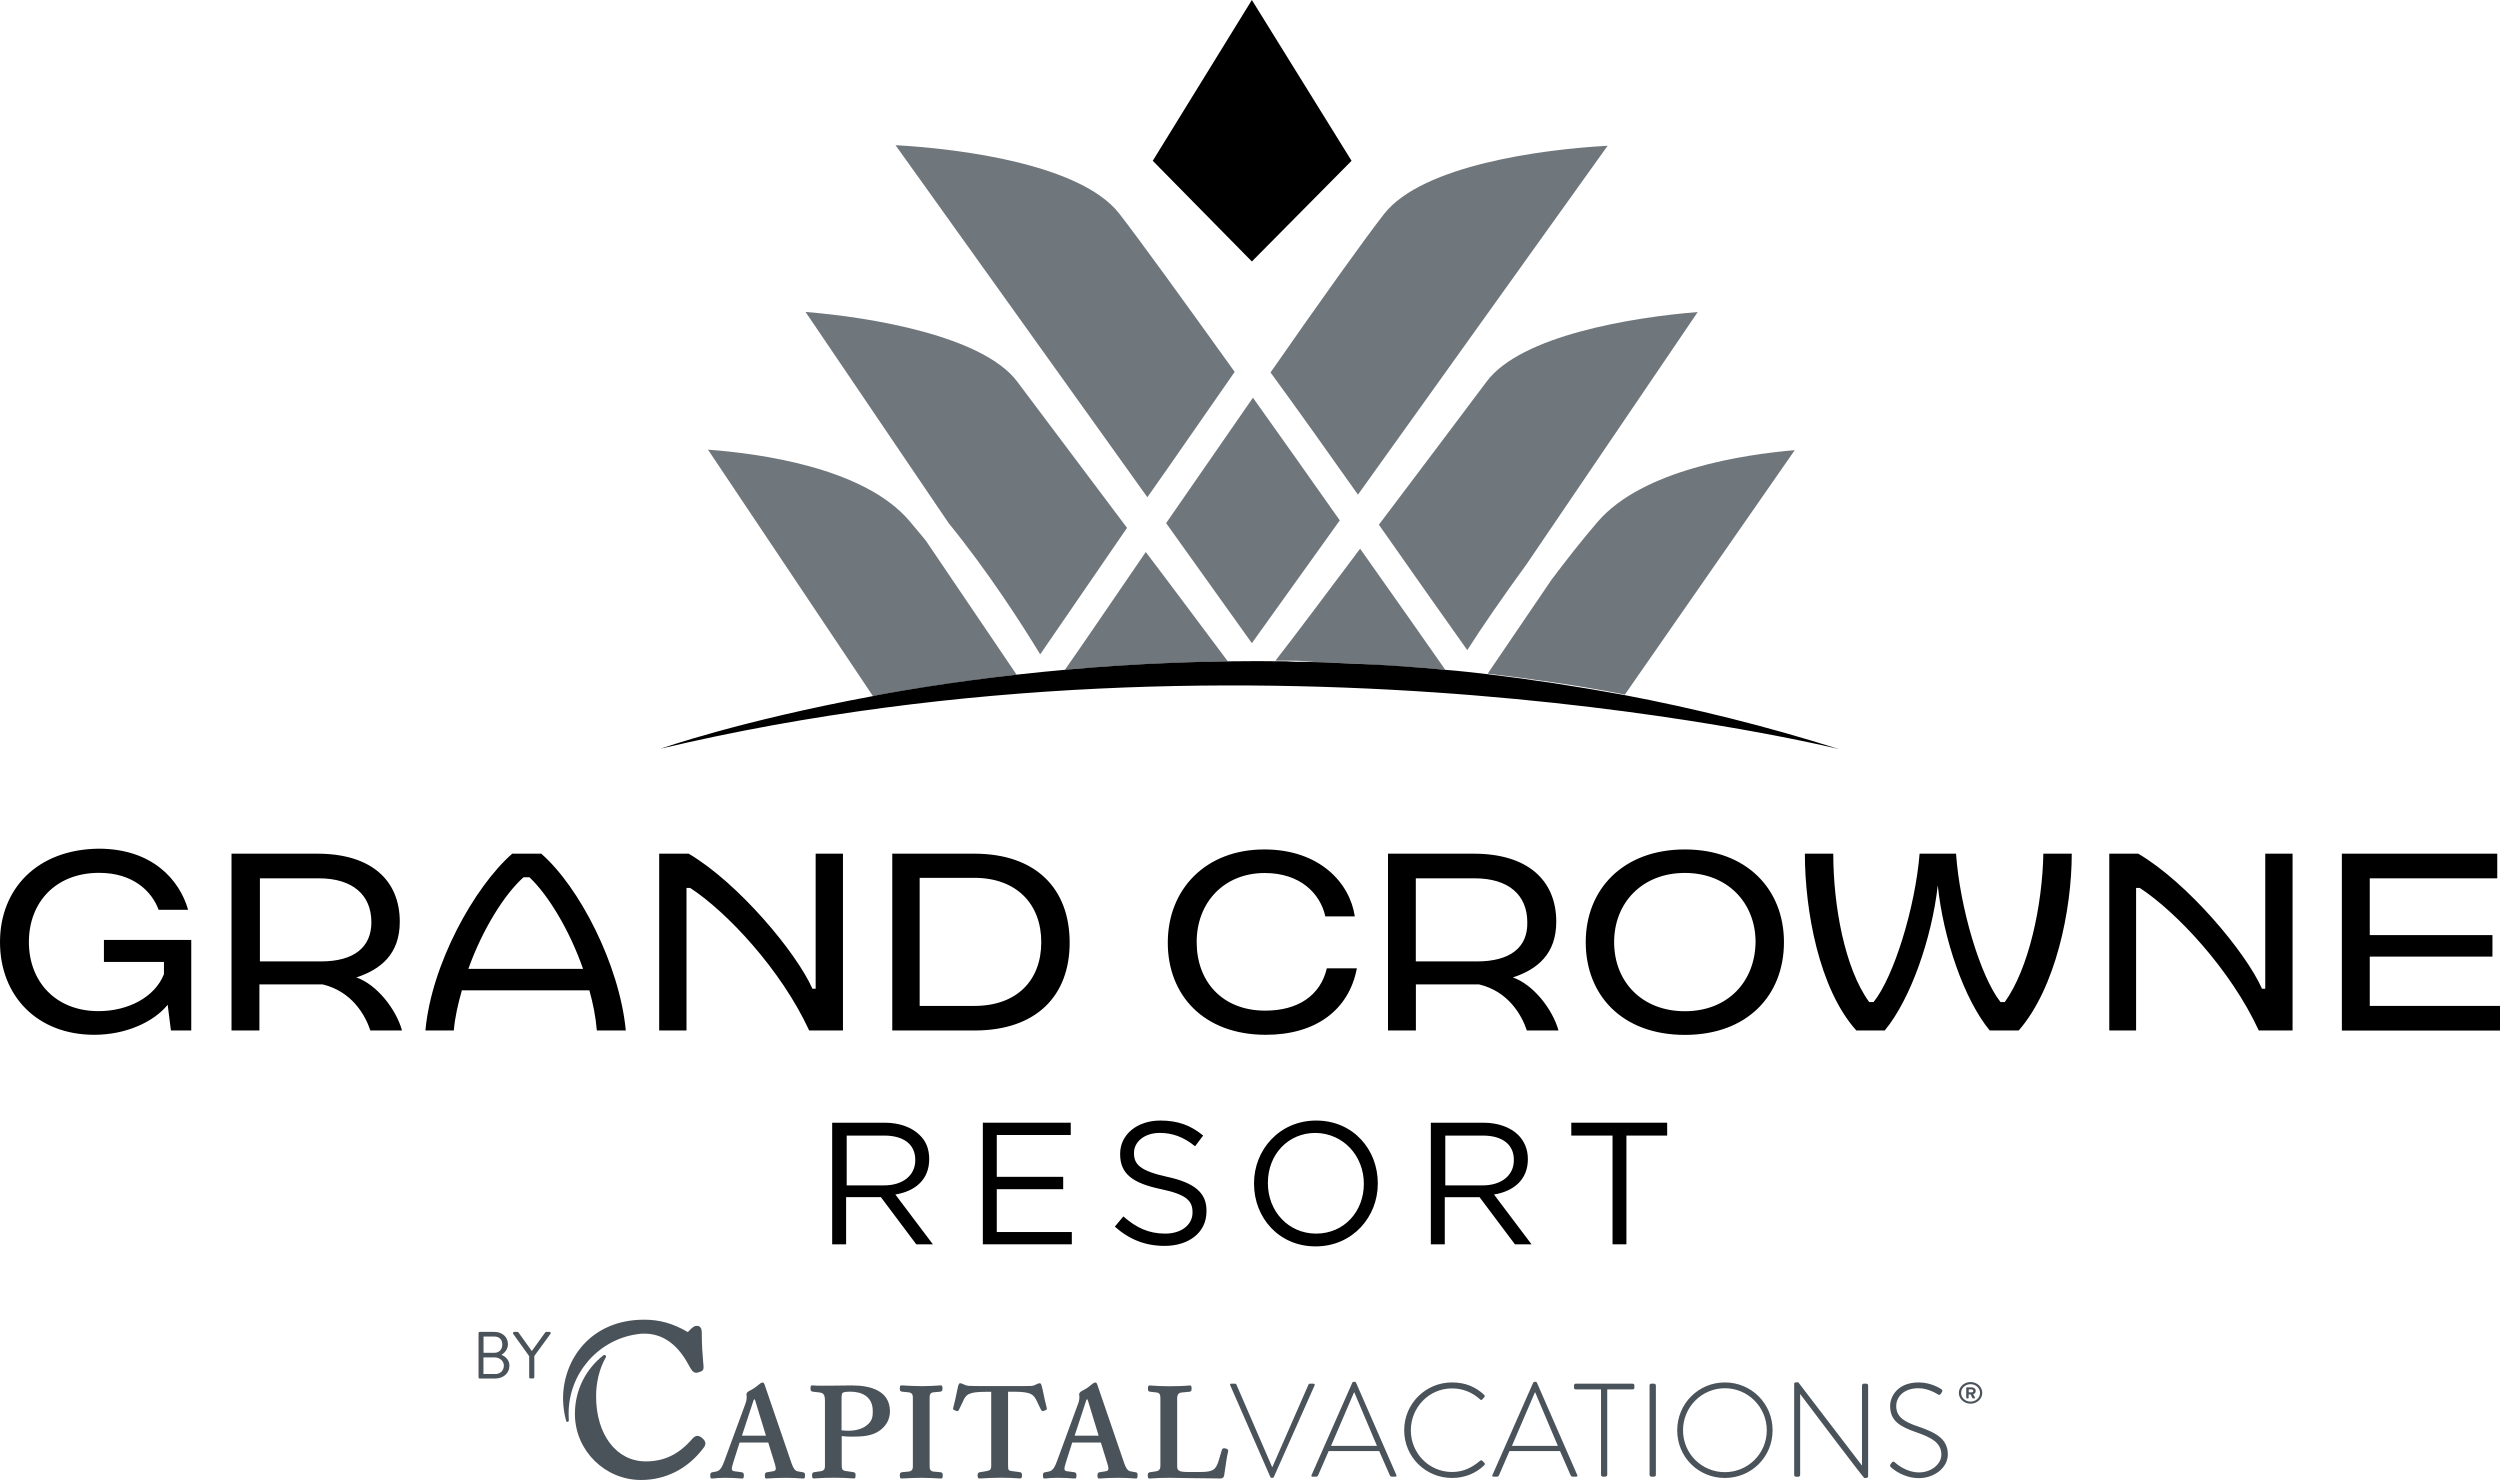 <svg viewBox="0 0 301.17 178.28" version="1.1" y="0" x="0" id="Layer_1" xml:space="preserve" xmlns="http://www.w3.org/2000/svg"><style>.st1{fill:#6f767c}.st2{fill:#4a525a}</style><path d="M117.37 105.81h-6.58v15.43h6.58c5.1 0 8.07-3.1 8.07-7.68 0-4.59-2.97-7.75-8.07-7.75zm85.6-.64c-5.16 0-8.52 3.62-8.52 8.33 0 4.78 3.29 8.33 8.52 8.33 5.16 0 8.52-3.55 8.52-8.33-.06-4.72-3.35-8.33-8.52-8.33zm-44.48 31.37c-3.36 0-5.75 2.71-5.75 6v.06c0 3.36 2.45 6.07 5.81 6.07 3.36 0 5.75-2.71 5.75-6v-.06c0-3.36-2.45-6.07-5.81-6.07zm25.57-25.43c0-3.23-2.26-5.29-6.33-5.29h-7.1v10.01h7.36c3.94-.01 6.07-1.69 6.07-4.72zm-73.79 28.59c0-1.87-1.36-2.91-3.74-2.91H102v5.94h4.52c2.2.01 3.75-1.15 3.75-3.03zm72.11 0c0-1.87-1.36-2.91-3.74-2.91h-4.52v5.94h4.52c2.12.01 3.74-1.15 3.74-3.03zM63.07 105.68c-2.26 2.07-4.91 6.33-6.65 11.04h13.82c-1.61-4.71-4.2-8.97-6.46-11.04h-.71zm-18.33 5.43c0-3.23-2.26-5.29-6.33-5.29h-7.1v10.01h7.36c3.94-.01 6.07-1.69 6.07-4.72z" fill="none"></path><path class="st1" d="M179.09 45.97c-2.65 3.55-7.81 10.39-12.98 17.24 4.39 6.26 8.26 11.75 10.65 15.11 1.68-2.65 4.26-6.39 7.17-10.39l20.59-30.34c-7.87.63-21.3 2.82-25.43 8.38zm-15.5 13.62 30.08-42.03c-8.13.45-22.34 2.39-26.92 8.2-2.32 2.97-7.68 10.46-13.69 19.11 3.49 4.78 7.11 9.88 10.53 14.72zm-2.19 3.1c-3.36-4.78-6.97-9.88-10.46-14.78-3.49 5.04-7.1 10.26-10.46 15.11l10.33 14.46 10.59-14.79zM148.74 44.8c-6.2-8.65-11.62-16.14-13.94-19.11-4.58-5.81-18.72-7.75-26.92-8.2l30.34 42.41c3.42-4.83 7.04-10.13 10.52-15.1z"></path><polygon points="162.82 19.37 150.81 0 138.87 19.37 150.81 31.5"></polygon><path class="st1" d="M159.46 79.79c1.36.06 2.71.13 4.07.19h.19c3.42.19 6.84.39 10.39.71-2.19-3.16-5.94-8.46-10.26-14.59-4.07 5.42-7.88 10.52-10.2 13.49h1.36c.71 0 1.42 0 2.13.06.77.08 1.54.14 2.32.14zm56.75-25.56c-6.07.52-18.33 2.32-23.76 8.65-1.94 2.26-3.81 4.65-5.55 6.97l-7.68 11.3c5.42.65 10.91 1.42 16.53 2.52l20.46-29.44zm-93.74 27.05-10.97-16.2c-.65-.77-1.29-1.55-1.94-2.32-5.49-6.46-18.14-8.13-24.27-8.59l19.88 29.7c.52-.13 1.1-.19 1.61-.32 3.1-.53 8.52-1.43 15.69-2.27zm5.81-.58c5.81-.52 12.4-.9 19.63-1.03-2.19-2.91-5.87-7.88-9.88-13.17-4.2 6.13-7.75 11.36-9.75 14.2zm-2.97-1.87c2.07-3.03 5.94-8.65 10.46-15.24-5.23-6.97-10.52-14.01-13.23-17.62-4.13-5.49-17.56-7.75-25.5-8.39l17.24 25.44c4.77 5.86 8.83 12.19 11.03 15.81z"></path><path d="M221.56 90.25c-8.78-2.78-17.43-4.91-25.89-6.52-5.62-1.03-11.1-1.87-16.53-2.52-1.68-.19-3.36-.39-5.04-.52-3.49-.32-6.97-.58-10.39-.71h-.19c-1.36-.06-2.71-.13-4.07-.19-.77 0-1.55-.06-2.32-.06-.71 0-1.42 0-2.13-.06-18.85-.26-35.44 1.61-48.23 3.87-.58.13-1.1.19-1.61.32-16.01 2.97-25.57 6.33-25.57 6.33 72.51-17.17 141.97.06 141.97.06zm-63 44.74c-4.45 0-7.49 3.55-7.49 7.55v.06c0 4.07 2.97 7.55 7.42 7.55s7.49-3.55 7.49-7.55v-.06c0-4.06-2.97-7.55-7.42-7.55zm5.74 7.62c0 3.36-2.39 6-5.75 6s-5.81-2.71-5.81-6.07v-.06c0-3.36 2.39-6 5.75-6 3.36.06 5.81 2.77 5.81 6.13zm-23.69-.84c-3.23-.71-4-1.48-4-2.84v-.06c0-1.29 1.23-2.39 3.1-2.39 1.48 0 2.84.45 4.26 1.61l.97-1.29c-1.48-1.23-3.03-1.81-5.16-1.81-2.78 0-4.84 1.68-4.84 4v.06c0 2.39 1.55 3.49 4.91 4.2 3.1.65 3.81 1.42 3.81 2.78v.06c0 1.42-1.29 2.52-3.29 2.52s-3.49-.71-5.04-2.07l-1.03 1.23c1.74 1.55 3.68 2.32 6 2.32 2.91 0 5.04-1.61 5.04-4.13v-.06c.05-2.19-1.44-3.42-4.73-4.13zm43.45-2.13c0-1.23-.45-2.19-1.16-2.91-.9-.9-2.39-1.48-4.2-1.48h-6.33v14.65h1.68v-5.68h4.19l4.26 5.68h2l-4.52-6c2.4-.39 4.08-1.81 4.08-4.26zm-9.95 3.1v-5.94h4.52c2.39 0 3.74 1.1 3.74 2.91v.06c0 1.87-1.55 3.03-3.74 3.03h-4.52v-.06z"></path><polygon points="189.29 136.8 194.26 136.8 194.26 149.9 195.93 149.9 195.93 136.8 200.84 136.8 200.84 135.25 189.29 135.25"></polygon><polygon points="120.08 143.26 128.08 143.26 128.08 141.77 120.08 141.77 120.08 136.73 128.99 136.73 128.99 135.25 118.4 135.25 118.4 149.9 129.12 149.9 129.12 148.42 120.08 148.42"></polygon><path d="M111.94 139.64c0-1.23-.39-2.19-1.16-2.91-.9-.9-2.39-1.48-4.2-1.48h-6.33v14.65h1.68v-5.68h4.19l4.26 5.68h2l-4.52-6c2.41-.39 4.08-1.81 4.08-4.26zm-9.94 3.1v-5.94h4.52c2.39 0 3.74 1.1 3.74 2.91v.06c0 1.87-1.55 3.03-3.74 3.03H102v-.06z"></path><polygon points="285.48 121.18 285.48 115.24 300.26 115.24 300.26 112.65 285.48 112.65 285.48 105.81 300.84 105.81 300.84 102.84 282.12 102.84 282.12 124.15 301.17 124.15 301.17 121.18"></polygon><path d="M272.89 119.11h-.39c-1.94-4.39-8.97-12.78-14.91-16.27h-3.49v21.3h3.23v-17.17h.45c4.45 2.91 10.97 9.88 14.33 17.17h4.07v-21.3h-3.29v16.27zm-260.37-3.23h7.23v1.48c-1.1 2.78-4.33 4.45-7.88 4.45-5.16 0-8.39-3.55-8.39-8.33s3.23-8.33 8.46-8.33c4.07 0 6.33 2.19 7.17 4.45h3.55c-1.03-3.62-4.33-7.36-10.78-7.36C4.45 102.33 0 107.1 0 113.49c0 6.46 4.45 11.17 11.36 11.17 3.81 0 7.17-1.55 8.84-3.62l.39 3.1h2.45v-10.91H12.52v2.65zm30.41 1.87c2.97-.97 5.23-2.84 5.23-6.71 0-5.04-3.49-8.2-9.94-8.2H27.89v21.3h3.36v-5.55h7.62c3.49.84 5.1 3.62 5.75 5.55h3.81c-.72-2.58-3.05-5.55-5.5-6.39zm-4.26-1.93h-7.36v-10.01h7.1c4.07 0 6.33 2 6.33 5.29 0 3.04-2.13 4.72-6.07 4.72zm62.88-12.98h-3.29v16.27h-.39c-1.94-4.39-8.97-12.78-14.91-16.27h-3.55v21.3h3.29v-17.17h.45c4.45 2.91 10.97 9.88 14.33 17.17h4.07v-21.3zm139.96 17.88H241c-2.45-3.1-4.91-11.43-5.36-17.88h-4.39c-.52 6.46-3.1 14.85-5.55 17.88h-.52c-2.97-4.07-4.33-11.69-4.33-17.88h-3.42c0 6.78 1.68 16.27 6.2 21.3h3.42c3.1-3.74 5.68-11.1 6.39-17.5.65 6.39 3.16 13.75 6.26 17.5h3.49c4.45-5.1 6.39-14.53 6.39-21.3h-3.42c-.13 6.26-1.74 13.82-4.65 17.88zm-89.15-15.55c4.33 0 6.71 2.52 7.3 5.23h3.55c-.58-4-4.2-8.07-10.91-8.07-7.04 0-11.62 4.78-11.62 11.23 0 6.33 4.33 11.1 11.81 11.1 6 0 10.01-2.97 10.97-8.01h-3.62c-.77 3.29-3.49 5.1-7.42 5.1-5.16 0-8.26-3.49-8.26-8.26s3.29-8.32 8.2-8.32zm-87.16-2.33h-3.49c-4.58 4-9.75 13.36-10.46 21.3h3.42c.13-1.61.52-3.23.97-4.84H71c.45 1.61.77 3.23.9 4.84h3.49c-.76-7.93-5.6-17.3-10.19-21.3zm-8.78 13.88c1.68-4.71 4.33-8.97 6.65-11.04h.71c2.26 2.13 4.84 6.39 6.46 11.04H56.42zm146.55-14.39c-7.42 0-11.94 4.78-11.94 11.17s4.39 11.17 11.94 11.17 11.94-4.78 11.94-11.17-4.51-11.17-11.94-11.17zm0 19.49c-5.16 0-8.52-3.55-8.52-8.33 0-4.71 3.36-8.33 8.52-8.33s8.52 3.62 8.52 8.33c-.06 4.78-3.35 8.33-8.52 8.33zm-74.11-8.26c0-6.52-4.07-10.72-11.49-10.72h-9.88v21.3h9.88c7.55.01 11.49-4.25 11.49-10.58zm-11.49 7.62h-6.58v-15.43h6.58c5.1 0 8.07 3.16 8.07 7.75 0 4.58-2.91 7.68-8.07 7.68zm64.88-3.43c2.97-.97 5.23-2.84 5.23-6.71 0-5.04-3.49-8.2-9.94-8.2h-10.33v21.3h3.36v-5.55h7.62c3.49.84 5.1 3.62 5.75 5.55h3.81c-.72-2.58-3.05-5.55-5.5-6.39zm-4.33-1.93h-7.36v-10.01h7.1c4.07 0 6.33 2 6.33 5.29.07 3.04-2.06 4.72-6.07 4.72z"></path><path class="st2" d="M57.65 160.6c0-.08.06-.15.15-.15h1.75c.97 0 1.64.63 1.64 1.48 0 .62-.41 1.07-.78 1.28.42.18.96.57.96 1.31 0 .9-.71 1.55-1.74 1.55H57.8c-.09 0-.15-.07-.15-.15v-5.32zm2.04 4.93c.58 0 1.01-.44 1.01-1.02 0-.57-.52-.99-1.14-.99h-1.32v2h1.45zm-.14-2.56c.62 0 .96-.44.96-1 0-.58-.34-.96-.96-.96h-1.3v1.96h1.3zm4.19.39-1.92-2.68c-.06-.1 0-.23.13-.23h.38c.06 0 .1.04.13.07l1.61 2.24 1.61-2.24c.02-.03.07-.07.13-.07h.38c.13 0 .19.13.13.23l-1.95 2.67v2.56c0 .08-.07.15-.15.15h-.32c-.09 0-.15-.07-.15-.15v-2.55zm32.92 13.99-.56-.1c-.44-.07-.64-.63-.96-1.6l-2.95-8.61c-.1-.32-.15-.49-.32-.49-.15 0-.31.12-.47.26-.36.31-.66.51-1.13.75-.2.1-.39.27-.34.49.05.24.02.65-.1.97l-2.54 6.91c-.27.75-.51 1.24-1 1.34l-.41.08c-.24.03-.32.1-.32.37 0 .39.08.41.31.39.54-.05.76-.08 1.51-.08.71 0 1.39.03 1.93.08.22.02.3 0 .3-.39 0-.27-.08-.34-.32-.37l-.88-.12c-.17-.03-.25-.12-.25-.32 0-.19.17-.68.25-.97l.69-2.16h3.45l.66 2.14c.07.2.25.76.25.99 0 .2-.1.31-.39.34l-.61.1c-.24.03-.32.1-.32.37 0 .39.08.41.3.39.54-.05 1.51-.08 2.22-.08.74 0 1.47.03 2.01.08.22.02.31 0 .31-.39 0-.27-.08-.34-.32-.37zm-7.28-4.4 1.35-4.11c.02-.03.07-.27.15-.27.07 0 .1.15.15.32l1.24 4.06h-2.89zm13.26-6.05c-.86 0-1.83.03-2.52.03-.74 0-1.64.02-2.18-.03-.22-.02-.3 0-.3.39 0 .27.08.34.32.37l.71.08c.56.07.71.25.71 1.09v7.83c0 .34-.15.53-.54.58l-.69.1c-.24.03-.32.1-.32.37 0 .39.08.41.3.39.54-.05 1.57-.08 2.32-.08.71 0 1.78.03 2.32.08.22.02.3 0 .3-.39 0-.27-.08-.34-.32-.37l-.93-.14c-.32-.05-.42-.22-.42-.65V173c.52.05.81.07 1.03.07 1.34 0 2.61-.02 3.61-.78.58-.44 1.17-1.14 1.17-2.29-.02-2.45-2.31-3.1-4.57-3.1zm1.77 4.81c-.61.51-1.56.65-2.17.65-.25 0-.54-.02-.86-.05v-3.5c0-.87 0-1 .3-1.09.14-.03.3-.07.74-.07 1.34 0 2.72.54 2.72 2.34.02.92-.2 1.28-.73 1.72zm4.29 6.4c-.22.02-.3 0-.3-.39 0-.27.08-.36.32-.37l.71-.07c.39-.03.54-.24.54-.58v-8.39c0-.34-.15-.54-.54-.58l-.71-.07c-.24-.02-.32-.1-.32-.37 0-.39.08-.41.3-.39.54.03 1.62.09 2.37.09.71 0 1.62-.05 2.17-.09.22-.02.3 0 .3.39 0 .27-.08.34-.32.37l-.76.07c-.32.03-.47.22-.47.56v8.41c0 .34.14.54.46.58l.8.07c.24.02.32.1.32.37 0 .39-.08.41-.3.39-.54-.03-1.54-.08-2.25-.08-.77 0-1.78.05-2.32.08m9.37 0c-.2.02-.3-.03-.3-.37 0-.29.08-.36.32-.39l.71-.12c.47-.08.61-.19.61-.63v-8.93h-.61c-2.17 0-2.45.32-2.83 1.24l-.37.76c-.14.32-.19.39-.49.27-.34-.14-.32-.19-.27-.37.14-.53.34-1.39.49-2.17.14-.68.19-.76.36-.76.12 0 .29.08.37.12.25.12.34.15.63.19.2.02 1.35.03 1.95.03h3.64c.59 0 1.76 0 1.96-.02.29-.03.37-.07.63-.2.08-.05.25-.12.37-.12.17 0 .2.08.36.76.17.78.34 1.65.49 2.17.05.19.08.24-.27.37-.27.1-.32.08-.47-.22l-.39-.82c-.42-.9-.68-1.24-2.84-1.24h-.68v8.93c0 .56.1.58.46.63l.9.12c.24.03.32.1.32.39 0 .34-.1.39-.3.37-.54-.05-1.56-.08-2.27-.08-.77.01-1.94.04-2.48.09m18.67-.76-.56-.1c-.44-.07-.64-.63-.96-1.6l-2.95-8.61c-.1-.32-.15-.49-.32-.49-.15 0-.3.12-.47.26-.36.31-.66.51-1.13.75-.2.1-.39.27-.34.49.05.24.02.65-.1.97l-2.54 6.91c-.27.75-.51 1.24-1 1.34l-.41.08c-.24.03-.32.1-.32.37 0 .39.08.41.3.39.54-.05.76-.08 1.51-.08.71 0 1.39.03 1.93.08.22.02.3 0 .3-.39 0-.27-.08-.34-.32-.37l-.88-.12c-.17-.03-.25-.12-.25-.32 0-.19.17-.68.25-.97l.69-2.16h3.45l.66 2.14c.07.2.25.76.25.99 0 .2-.1.31-.39.34l-.61.1c-.24.03-.32.1-.32.37 0 .39.08.41.3.39.54-.05 1.51-.08 2.22-.08.74 0 1.47.03 2.01.08.22.02.3 0 .3-.39.02-.27-.06-.34-.3-.37zm-7.28-4.4 1.35-4.11c.02-.03.07-.27.15-.27.07 0 .1.15.15.32l1.24 4.06h-2.89zm9.11 5.16c-.22.02-.3 0-.3-.39 0-.27.08-.34.32-.37l.54-.08c.39-.05.66-.15.66-.68v-8.12c0-.56-.15-.7-.54-.73l-.64-.07c-.24-.02-.32-.1-.32-.37 0-.39.08-.41.3-.39.54.05 1.52.09 2.27.09.71 0 1.84-.03 2.39-.09.22-.02.3 0 .3.39 0 .27-.08.36-.32.37l-.86.08c-.32.03-.56.17-.56.71v8.12c0 .56.12.75 1.35.75h1.37c1.64 0 1.95-.25 2.32-1.49l.32-1.09c.07-.24.15-.32.41-.27.32.07.42.17.37.37-.19.75-.29 1.72-.47 2.85-.05.27-.17.41-.44.41-1.59 0-5.48-.08-6.19-.08-.76 0-1.74.03-2.28.08m9.64-11.21c-.06-.13-.02-.21.13-.21h.43c.1 0 .16.06.18.11l4.3 9.93h.03l4.35-9.93c.02-.05.08-.11.18-.11h.41c.14 0 .21.1.14.22l-4.89 10.99c-.03.08-.1.14-.19.14h-.08c-.1 0-.16-.1-.18-.14l-4.81-11zm20.01 10.8-4.86-11.13c-.05-.1-.13-.11-.21-.11h-.05c-.08 0-.16.05-.19.11L158 177.7c-.05.13 0 .19.11.19h.45c.11 0 .19-.08.22-.14l1.28-2.94h6.09l1.29 2.94c.03.06.11.14.22.14h.41c.18 0 .18-.09.15-.19zm-7.87-3.52 2.77-6.45h.03l2.73 6.45h-5.53zm14.57-7.64c1.63 0 2.84.54 3.87 1.49.08.08.1.21.02.29l-.25.27c-.1.1-.18.08-.27-.02-.91-.82-2.06-1.31-3.36-1.31-2.79 0-4.97 2.29-4.97 5.05 0 2.75 2.18 5.02 4.97 5.02 1.37 0 2.41-.54 3.36-1.34.1-.08.19-.08.26-.03l.27.27c.08.06.08.19 0 .27-1.08 1.06-2.47 1.55-3.89 1.55-3.19 0-5.77-2.53-5.77-5.74-.01-3.2 2.57-5.77 5.76-5.77m15.09 11.16-4.86-11.13c-.05-.1-.13-.11-.21-.11h-.05c-.08 0-.16.05-.19.11l-4.91 11.13c-.05.13 0 .19.11.19h.45c.11 0 .19-.08.22-.14l1.27-2.94h6.09l1.29 2.94c.03.06.11.14.22.14h.41c.2 0 .2-.09.16-.19zm-7.87-3.52 2.77-6.45h.03l2.73 6.45h-5.53zm10.73-6.8h-3.04c-.16 0-.21-.1-.21-.24v-.24c0-.13.1-.21.21-.21h6.85c.13 0 .21.1.21.21v.27c0 .11-.08.21-.21.21h-3.06v10.3c0 .11-.1.21-.25.21h-.29c-.11 0-.21-.1-.21-.21v-10.3zm5.84-.48c0-.11.1-.21.21-.21h.35c.11 0 .21.1.21.21v10.78c0 .13-.11.21-.22.21h-.33c-.11 0-.21-.1-.21-.21V166.9zm9.08-.36c-3.19 0-5.74 2.57-5.74 5.77 0 3.22 2.55 5.74 5.74 5.74 3.2 0 5.75-2.53 5.75-5.74.01-3.2-2.54-5.77-5.75-5.77zm0 10.81c-2.79 0-5.04-2.24-5.04-5.04s2.25-5.07 5.04-5.07 5.05 2.27 5.05 5.07c0 2.8-2.26 5.04-5.05 5.04zm8.34-10.61c0-.13.11-.21.24-.21h.27l7.65 10h.02v-9.63c0-.11.1-.21.21-.21h.32c.11 0 .21.1.21.21v10.94c0 .14-.13.21-.25.21h-.21c-.02 0-.14-.05-7.71-10.09h-.02v9.73c0 .11-.1.21-.21.21h-.3c-.11 0-.21-.1-.21-.21v-10.95zm11.62 9.66.14-.19c.11-.13.22-.18.35-.06.16.14 1.34 1.23 2.95 1.23 1.45 0 2.68-.98 2.68-2.14 0-1.42-1.16-2.06-3.09-2.72-1.85-.66-3.08-1.31-3.08-3.15 0-1.2.96-2.83 3.44-2.83 1.58 0 2.74.82 2.74.82.06.05.18.16.06.34-.05.06-.1.14-.13.21-.1.13-.19.18-.35.08-.05-.03-1.12-.75-2.34-.75-1.96 0-2.69 1.22-2.69 2.13 0 1.36 1.04 1.95 2.65 2.48 2.18.75 3.57 1.52 3.57 3.37 0 1.6-1.64 2.85-3.47 2.85-1.9 0-3.17-1.12-3.38-1.31-.09-.1-.17-.18-.05-.36M68.5 170.29c0-4.86 3.59-8.89 8.24-9.56.28-.05.57-.07.88-.07 2.13 0 3.87 1.18 5.18 3.49l.35.62c.2.35.45.72.94.57.54-.15.7-.27.66-.76-.02-.2-.03-.41-.05-.63-.08-.9-.16-1.93-.16-3.43 0-.75-.43-.8-.56-.8-.32 0-.49.15-.65.29-.02.02-.05.04-.07.06l-.4.4c-1.79-1.04-3.38-1.49-5.27-1.49-6.41 0-9.76 4.78-9.76 9.49 0 .91.13 1.82.37 2.7.05.19.33.14.32-.05-.01-.27-.02-.55-.02-.83"></path><path class="st2" d="M84.53 173.19c-.52-.43-.89-.13-1.13.14-1.63 1.88-3.36 2.72-5.62 2.72-3.51 0-5.97-3.22-5.97-7.83 0-1.67.39-3.35 1.17-4.7.11-.18-.12-.38-.29-.25-2.09 1.63-3.43 4.17-3.43 7.02v.25c.12 4.29 3.64 7.72 7.91 7.75h.06c3 0 5.68-1.38 7.55-3.9.38-.51.17-.85-.25-1.2m152.86-6.7c.78 0 1.41.59 1.41 1.31 0 .72-.64 1.3-1.41 1.3-.78 0-1.41-.58-1.41-1.3 0-.72.63-1.31 1.41-1.31zm0 2.36c.63 0 1.14-.47 1.14-1.05 0-.58-.51-1.05-1.14-1.05-.63 0-1.14.47-1.14 1.05 0 .58.51 1.05 1.14 1.05zm-.51-1.65c0-.04.03-.07.07-.07h.58c.24 0 .48.15.48.43 0 .26-.18.36-.3.4.07.13.14.27.21.4.03.05-.01.1-.07.1h-.18c-.03 0-.06-.03-.07-.05l-.2-.43h-.24v.41c0 .04-.03.07-.07.07h-.15c-.04 0-.07-.03-.07-.07v-1.19zm.64.54c.12 0 .2-.08.2-.18 0-.1-.08-.18-.2-.18h-.35v.35h.35z"></path></svg>